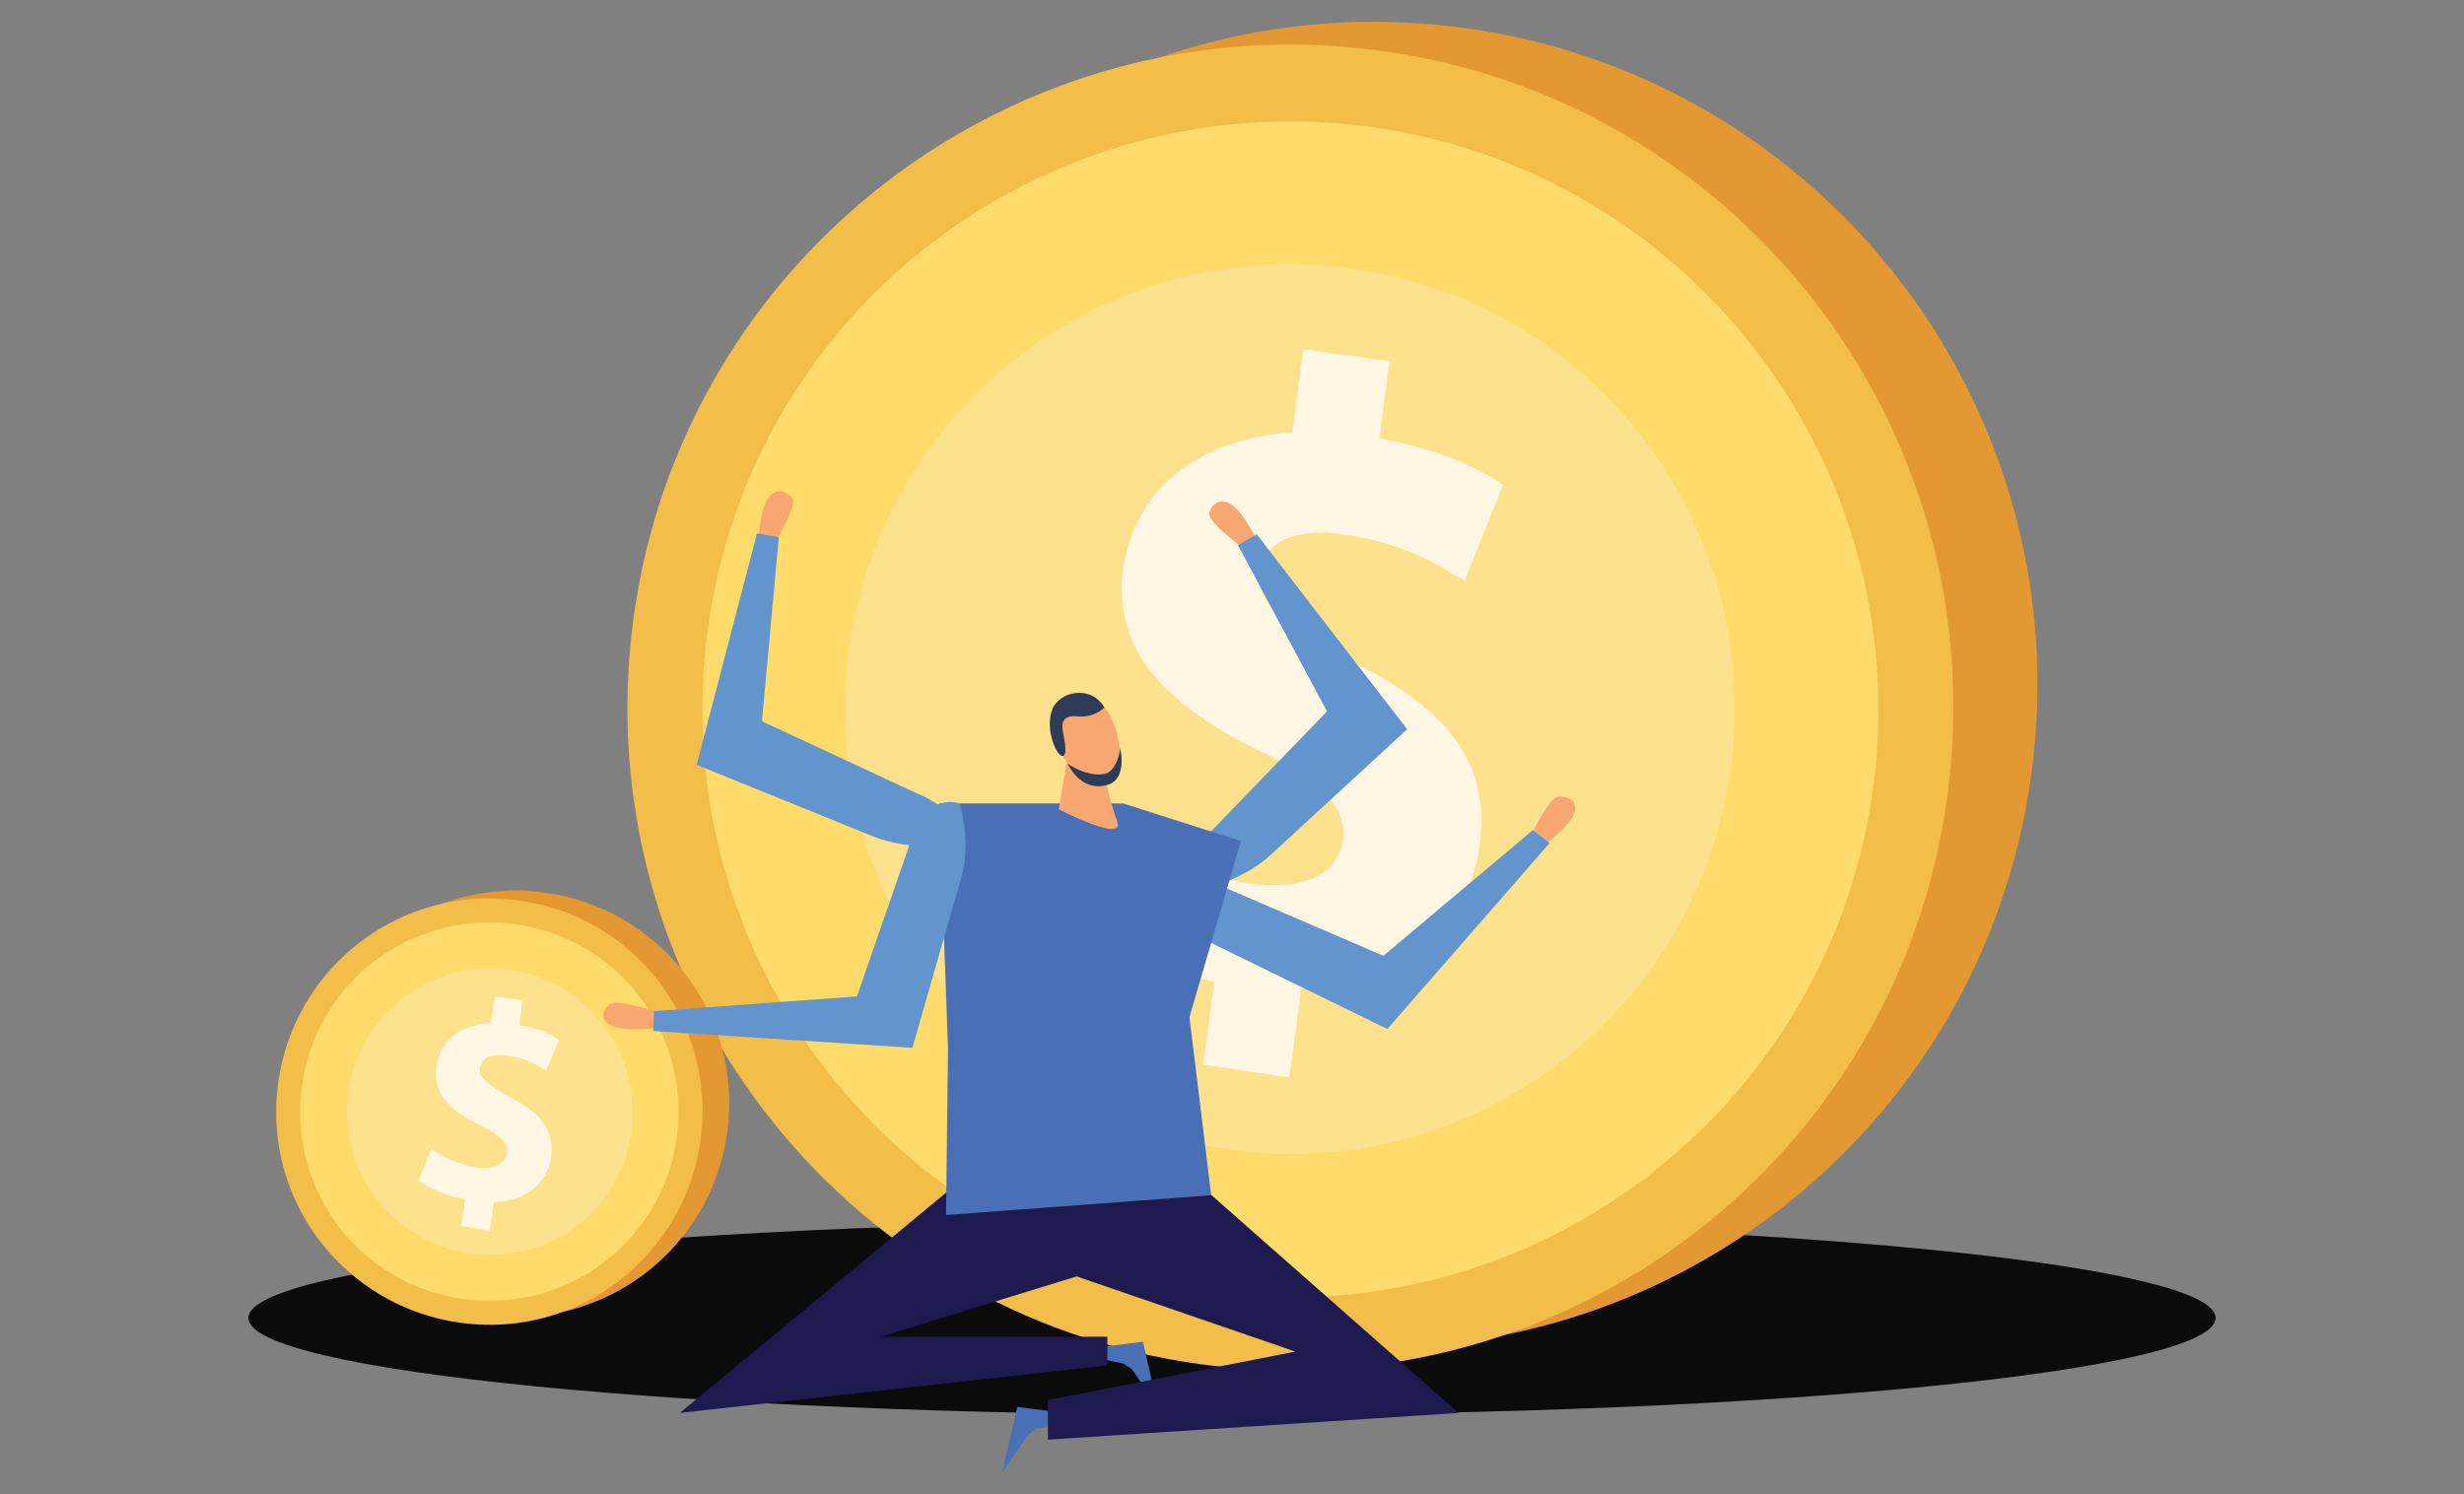 <?xml version="1.0" encoding="utf-8"?>
<!-- Generator: Adobe Illustrator 24.1.3, SVG Export Plug-In . SVG Version: 6.00 Build 0)  -->
<svg version="1.1" id="Layer_1" xmlns="http://www.w3.org/2000/svg" xmlns:xlink="http://www.w3.org/1999/xlink" x="0px" y="0px"
	 viewBox="0 0 249 151" style="enable-background:new 0 0 249 151;" xml:space="preserve">
<rect x="0" y="0" width="249" height="151" fill="#808080" stroke="none"/>
<style type="text/css">
	.st0{fill:#0B0B0B;}
	.st1{fill:#E39832;}
	.st2{fill:#F3BD4A;}
	.st3{fill:#FFDB6B;}
	.st4{fill:#FEE18D;}
	.st5{fill:#FFF7E3;}
	.st6{fill:#496FB6;}
	.st7{fill:#1E194E;}
	.st8{fill:#F8A770;}
	.st9{fill:#6295CE;}
	.st10{fill:#2F3C57;}
</style>
<g>
	<g>
		<path class="st0" d="M223.9,133.2c0,5.4-44.5,9.8-99.4,9.8s-99.4-4.4-99.4-9.8c0-5.4,44.5-9.8,99.4-9.8
			C179.4,123.4,223.9,127.8,223.9,133.2z"/>
	</g>
	<g>
		<g>
			<path class="st1" d="M205.3,78.1c-4.9,36.7-38.6,62.4-75.3,57.5C93.3,130.7,67.6,97,72.5,60.3c4.9-36.7,38.6-62.4,75.3-57.5
				C184.4,7.7,210.2,41.4,205.3,78.1z"/>
		</g>
		<g>
			<path class="st2" d="M196.8,80.4c-4.9,36.7-38.6,62.4-75.3,57.5C84.8,133,59.1,99.3,64,62.6C68.9,26,102.6,0.2,139.3,5.1
				C176,10,201.7,43.7,196.8,80.4z"/>
		</g>
		<g>
			<path class="st3" d="M189.3,79.6c-4.4,32.5-34.2,55.3-66.8,51c-32.5-4.4-55.3-34.2-51-66.8s34.2-55.3,66.8-51
				C170.8,17.2,193.6,47,189.3,79.6z"/>
		</g>
		<g>
			<path class="st4" d="M174.9,77.6c-2.9,21.9-21.2,38.1-42.6,39c-2.6,0.1-5.2,0-7.9-0.4c-24.6-3.3-41.9-25.9-38.6-50.5
				s25.9-41.9,50.5-38.6C161,30.4,178.2,53,174.9,77.6z"/>
		</g>
		<g>
			<g>
				<path class="st5" d="M121.6,107.6l1.1-8.4c-5.9-1.1-11.5-3.4-14.6-5.8l4.1-10c3.4,2.5,8.4,5.1,14.2,5.9c5.1,0.7,8.8-0.8,9.3-4.4
					c0.4-3.4-2.1-5.9-8.4-9c-9.1-4.5-14.9-9.8-13.8-18.4c1.1-7.8,7.4-13.2,17.1-13.8l1.1-8.4l8.7,1.2l-1,7.8
					c5.9,1.1,9.7,2.8,12.5,4.7l-3.9,9.7c-2.2-1.3-6-3.9-12.4-4.7c-5.8-0.8-8,1.5-8.3,4c-0.4,2.9,2.5,5.2,9.6,9
					c10.1,5.1,13.7,10.6,12.6,18.6c-1.1,7.9-7.6,13.9-18,14.3l-1.2,9L121.6,107.6z"/>
			</g>
		</g>
	</g>
	<g>
		<g>
			<path class="st1" d="M73.5,114.4c-1.6,11.8-12.4,20.1-24.2,18.5c-11.8-1.6-20.1-12.4-18.5-24.2S43.2,88.6,55,90.2
				C66.8,91.8,75.1,102.6,73.5,114.4z"/>
		</g>
		<g>
			<path class="st2" d="M70.8,115.2c-1.6,11.8-12.4,20.1-24.2,18.5c-11.8-1.6-20.1-12.4-18.5-24.2s12.4-20.1,24.2-18.5
				C64.1,92.5,72.4,103.3,70.8,115.2z"/>
		</g>
		<g>
			<path class="st3" d="M68.4,114.9c-1.4,10.5-11,17.8-21.5,16.4c-10.5-1.4-17.8-11-16.4-21.5C31.9,99.3,41.5,92,52,93.4
				S69.8,104.4,68.4,114.9z"/>
		</g>
		<g>
			<path class="st4" d="M63.8,114.3c-0.9,7.1-6.8,12.3-13.7,12.5c-0.8,0-1.7,0-2.5-0.1c-7.9-1.1-13.5-8.3-12.4-16.3
				c1.1-7.9,8.3-13.5,16.3-12.4C59.3,99.1,64.8,106.3,63.8,114.3z"/>
		</g>
		<g>
			<g>
				<path class="st5" d="M46.6,123.9l0.4-2.7c-1.9-0.3-3.7-1.1-4.7-1.9l1.3-3.2c1.1,0.8,2.7,1.6,4.6,1.9c1.6,0.2,2.8-0.3,3-1.4
					c0.2-1.1-0.7-1.9-2.7-2.9c-2.9-1.4-4.8-3.1-4.4-5.9c0.3-2.5,2.4-4.3,5.5-4.4l0.4-2.7l2.8,0.4l-0.3,2.5c1.9,0.3,3.1,0.9,4,1.5
					l-1.3,3.1c-0.7-0.4-1.9-1.3-4-1.5c-1.9-0.3-2.6,0.5-2.7,1.3c-0.1,0.9,0.8,1.7,3.1,2.9c3.2,1.7,4.4,3.4,4.1,6
					c-0.3,2.5-2.4,4.5-5.8,4.6l-0.4,2.9L46.6,123.9z"/>
			</g>
		</g>
	</g>
	<g>
		<g>
			<g>
				<g>
					<g>
						<polygon class="st6" points="106.7,142.7 106.7,144 104.7,144.4 103.9,145 101.3,148.8 102.8,142.2 						"/>
					</g>
				</g>
			</g>
		</g>
		<g>
			<g>
				<g>
					<g>
						<polygon class="st6" points="111.6,136.1 111.5,137.4 113.5,137.8 114.4,138.4 117,142.2 115.5,135.6 						"/>
					</g>
				</g>
			</g>
		</g>
		<g>
			<polygon class="st7" points="108.8,129 89,135.1 111.9,135.1 111.9,138 68.7,142.8 96.5,119.8 109.9,119.8 			"/>
		</g>
		<g>
			<polygon class="st7" points="108.8,129 130.9,136.6 105.9,141.5 105.9,145.5 147.4,142.8 121.3,119.8 107.9,119.8 			"/>
		</g>
		<g>
			<g>
				<g>
					<g>
						<g>
							<path class="st8" d="M125.5,55.3c0,0-3.4-2.5-3.3-3.4c0.1-0.8,1.8-3.3,4.7,2.5L125.5,55.3z"/>
						</g>
					</g>
				</g>
			</g>
			<g>
				<g>
					<g>
						<g>
							<path class="st9" d="M128.3,86.5l13.9-12.8L127,54l-1.9,1.1l9,16.8l-11.6,12c0,0-4.3,3.8-1.3,6.1
								C121.2,90,125.4,89.1,128.3,86.5z"/>
						</g>
					</g>
				</g>
			</g>
		</g>
		<g>
			<g>
				<g>
					<g>
						<g>
							<path class="st8" d="M154.8,84.3c0,0,1.7-3.7,2.7-3.8c0.8-0.1,4,0.7-1.3,4.8L154.8,84.3z"/>
						</g>
					</g>
				</g>
			</g>
			<g>
				<g>
					<g>
						<g>
							<path class="st9" d="M122.8,95.5l17.4,8.5l16.4-18.8l-1.7-1.3l-15.1,12.7L124,89.8c0,0-5.2-2.7-6.8,0.6
								C117.1,90.3,119.3,93.7,122.8,95.5z"/>
						</g>
					</g>
				</g>
			</g>
		</g>
		<g>
			<g>
				<g>
					<g>
						<polygon class="st6" points="95.6,122.8 122.4,120.8 120.2,102.8 125.4,85 113.5,81.2 94.9,81.2 95.8,105.9 						"/>
					</g>
				</g>
			</g>
		</g>
		<g>
			<g>
				<g>
					<g>
						<g>
							<path class="st8" d="M107.8,77l-0.8,4.8c0,0,6.8,3.5,5.9,1.2c-0.8-2.1-1.7-6.4-1.7-6.4L107.8,77z"/>
						</g>
					</g>
				</g>
			</g>
			<g>
				<g>
					<g>
						<g>
							<path class="st8" d="M107.2,71.6c-0.3,1-0.9,2.9-0.2,4.1c0.7,1.2,1.9,3.4,3.5,3.7s2.4-1,2.6-1.6c0.3-1,0-6.2-2.7-7.2
								C108.4,69.9,107.4,70.8,107.2,71.6z"/>
						</g>
					</g>
				</g>
			</g>
			<g>
				<g>
					<g>
						<g>
							<path class="st10" d="M111.6,71.5c0,0-1,1.1-2.8,0.9c-1.8-0.2-1.4,1.3-1.4,1.5c0,0.2,0.6,2.4,0,2.5s-1.8-2.6-1.1-4.6
								C107,69.8,110.3,69.2,111.6,71.5z"/>
						</g>
					</g>
				</g>
			</g>
			<g>
				<g>
					<g>
						<g>
							<path class="st10" d="M107.9,77.2c0,0,2,1.4,3.8,1c1.1-0.3,1.5-2.2,1.5-2.6c-0.1-0.4,1,3.4-1.6,3.8
								C109.1,79.9,107.9,77.2,107.9,77.2z"/>
						</g>
					</g>
				</g>
			</g>
		</g>
		<g>
			<g>
				<g>
					<g>
						<g>
							<path class="st8" d="M66.5,102.3c0,0-4.1-1.4-4.9-0.8c-0.7,0.5-2.1,3.1,4.7,2.4L66.5,102.3z"/>
						</g>
					</g>
				</g>
			</g>
			<g>
				<g>
					<path class="st9" d="M97.2,88.5l-5,17.4L66,104.2l0.1-2l20.5-1.5l5.3-15.3c0,0,1.3-5.3,5.1-4.2C96.9,81.2,98.2,84.9,97.2,88.5z
						"/>
				</g>
			</g>
		</g>
		<g>
			<g>
				<g>
					<g>
						<g>
							<path class="st8" d="M78.4,54.7c0,0,2.1-3.5,1.7-4.3c-0.4-0.7-3-2.4-3.4,3.8L78.4,54.7z"/>
						</g>
					</g>
				</g>
			</g>
			<g>
				<g>
					<path class="st9" d="M88.4,84.6l-18-7.3l6.1-23.4l2.2,0.4L77,72.9l15.7,7.3c0,0,5.5,2.1,3.7,5.3C96.4,85.5,92.1,86,88.4,84.6z"
						/>
				</g>
			</g>
		</g>
	</g>
</g>
</svg>
